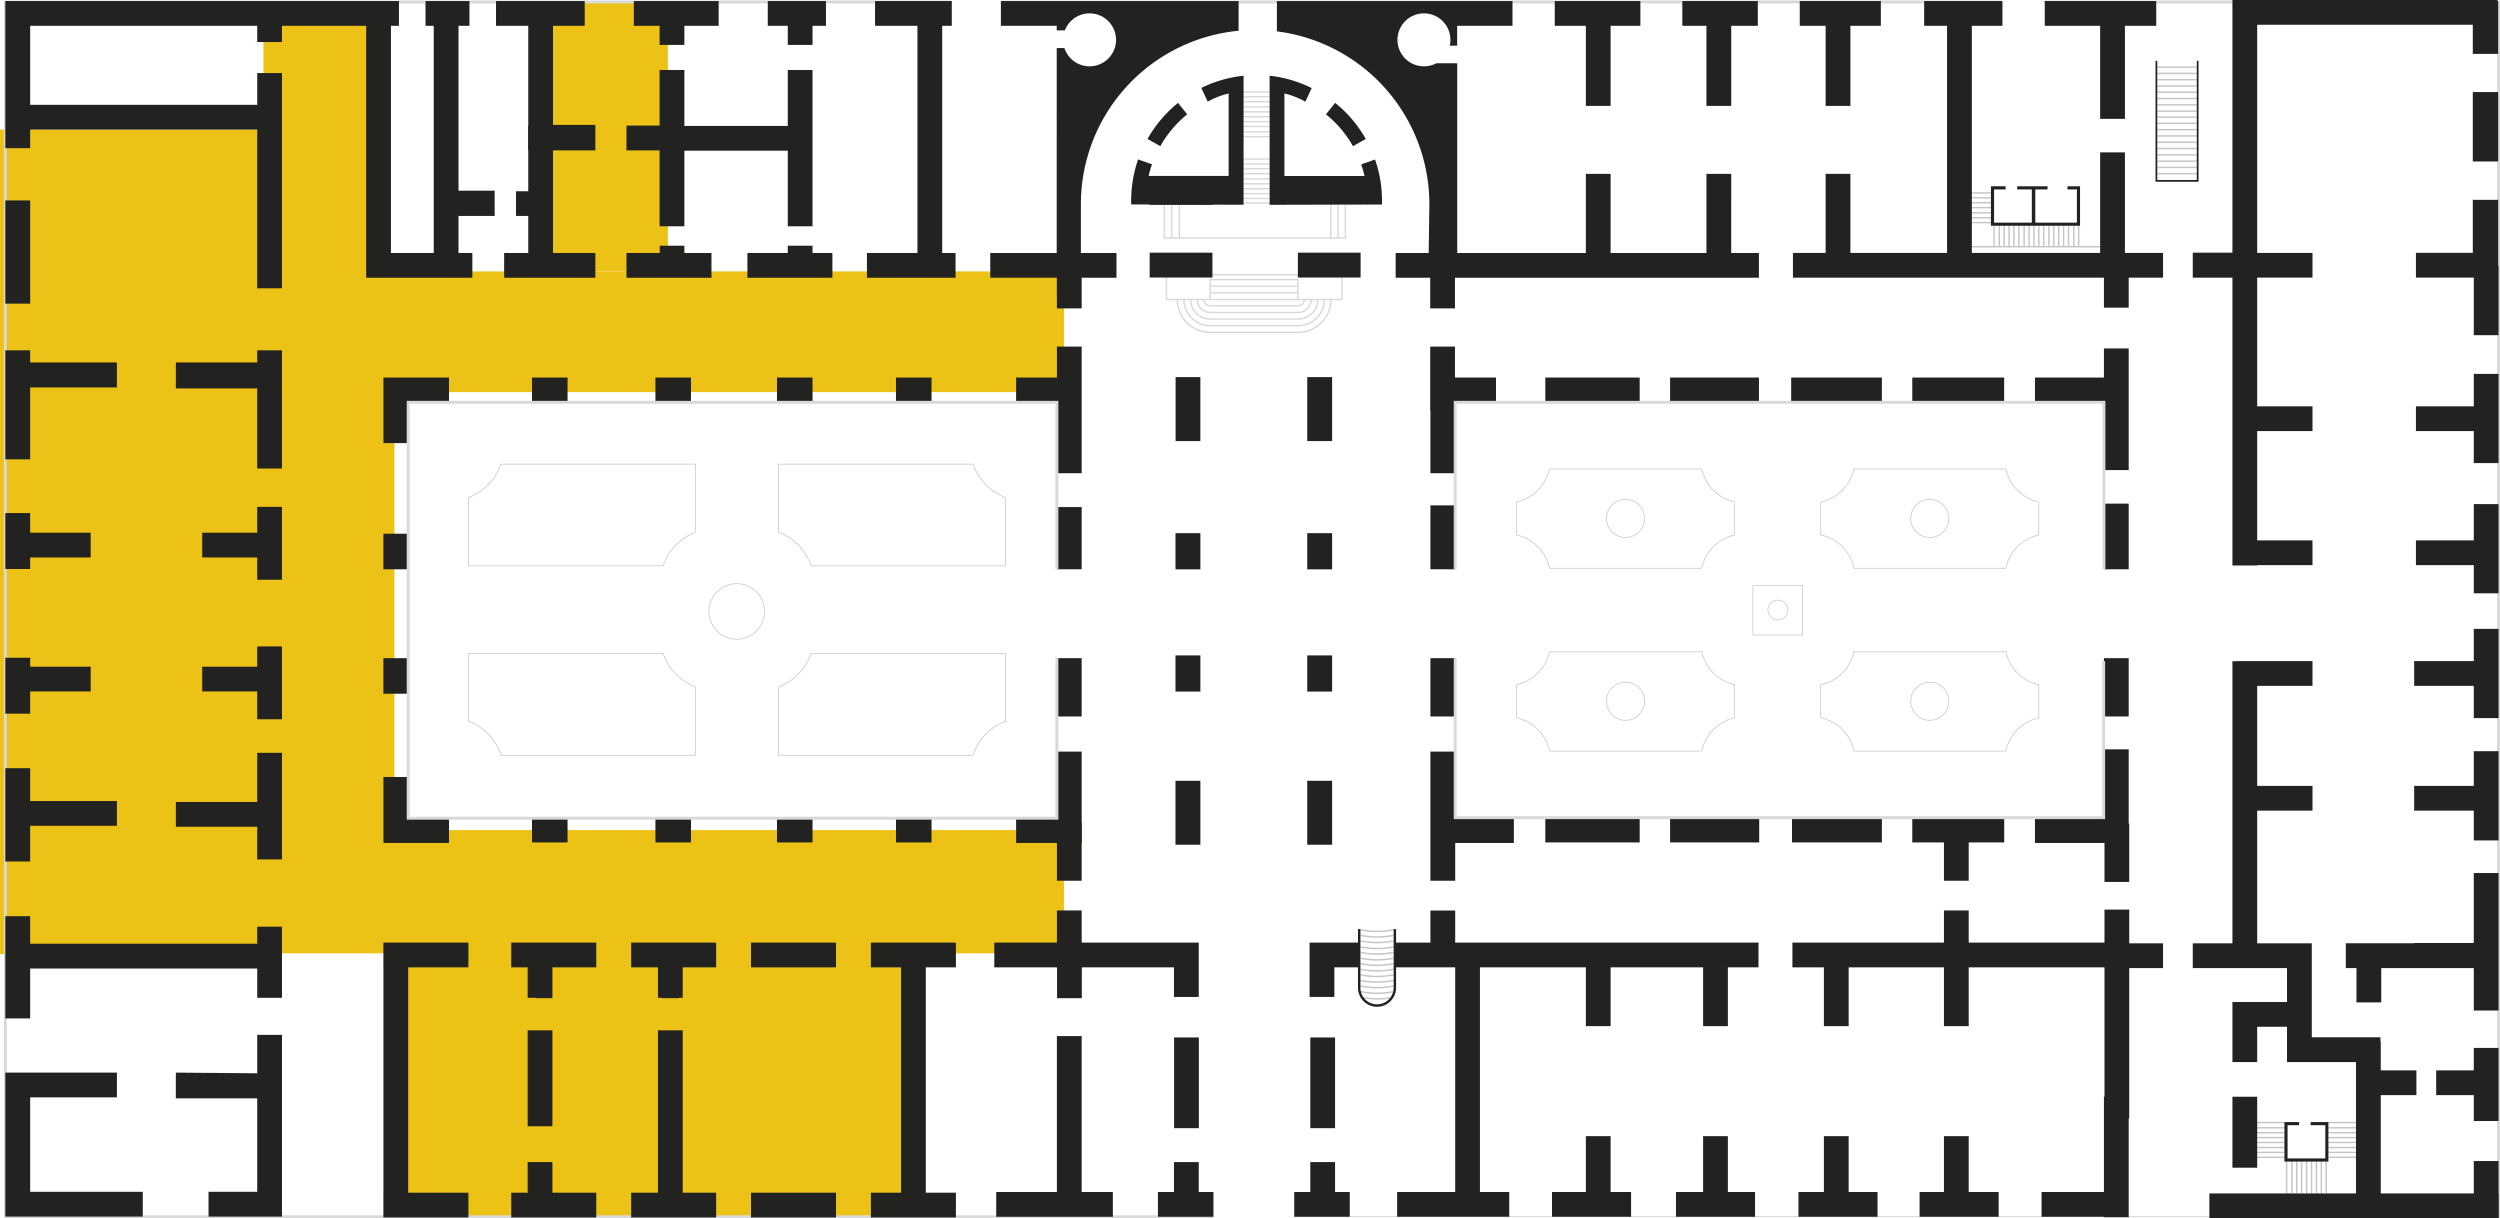 <svg xmlns="http://www.w3.org/2000/svg" viewBox="0 0 858.37 418.27"><defs><style>.cls-1{fill:#edc217;}.cls-2,.cls-3,.cls-4,.cls-5,.cls-6,.cls-7{fill:none;stroke-miterlimit:10;}.cls-2,.cls-5{stroke:#d9d9d9;}.cls-2,.cls-3{stroke-width:0.5px;}.cls-3,.cls-4,.cls-6,.cls-7{stroke:#c5c5c5;}.cls-4{stroke-width:0.25px;}.cls-6{stroke-width:0.25px;}.cls-7{stroke-width:0.51px;}.cls-8{fill:#222221;}</style></defs><g id="Livello_2" data-name="Livello 2"><g id="sculture_dalla_campania" data-name="sculture dalla campania"><rect class="cls-1" y="44.49" width="90.28" height="283.11"/><rect class="cls-1" x="90.28" y="94.68" width="45.14" height="232.64"/><rect class="cls-1" x="132.75" y="285" width="232.56" height="42.32"/><rect class="cls-1" x="128.93" y="93.19" width="236.38" height="41.45"/><rect class="cls-1" x="185.54" y="0.36" width="43.78" height="92.83"/><rect class="cls-1" x="90.46" y="0.36" width="35.73" height="98.63"/><rect class="cls-1" x="132.75" y="318.81" width="177.24" height="99.21"/><path class="cls-2" d="M413.34,102.78a2.21,2.21,0,0,0,2.22,2.22h30.12a2.22,2.22,0,0,0,2.22-2.22"/><path class="cls-2" d="M411.06,102.78a4.49,4.49,0,0,0,4.5,4.5h30.12a4.5,4.5,0,0,0,4.5-4.5"/><path class="cls-2" d="M408.78,102.78a6.78,6.78,0,0,0,6.78,6.78h30.12a6.79,6.79,0,0,0,6.78-6.78"/><path class="cls-2" d="M406.5,102.78a9.06,9.06,0,0,0,9.06,9.06h30.12a9.06,9.06,0,0,0,9.06-9.06"/><path class="cls-2" d="M404.22,102.78a11.34,11.34,0,0,0,11.34,11.34h30.12A11.34,11.34,0,0,0,457,102.78"/><polyline class="cls-2" points="415.5 102.84 415.5 96 445.62 96 445.62 102.84"/><line class="cls-2" x1="415.5" y1="100.56" x2="445.62" y2="100.56"/><line class="cls-2" x1="415.5" y1="98.28" x2="445.62" y2="98.28"/><polyline class="cls-2" points="460.74 102.84 460.74 94.32 400.5 94.32 400.5 102.84 460.74 102.84"/><line class="cls-2" x1="426.9" y1="69.72" x2="436.02" y2="69.72"/><line class="cls-2" x1="426.9" y1="68.16" x2="436.02" y2="68.16"/><line class="cls-2" x1="426.9" y1="66.48" x2="436.02" y2="66.48"/><line class="cls-2" x1="426.9" y1="64.8" x2="436.02" y2="64.8"/><line class="cls-2" x1="426.9" y1="63.12" x2="436.02" y2="63.12"/><line class="cls-2" x1="426.9" y1="61.44" x2="436.02" y2="61.44"/><line class="cls-2" x1="426.9" y1="59.64" x2="436.02" y2="59.64"/><line class="cls-2" x1="426.9" y1="57.96" x2="436.02" y2="57.96"/><line class="cls-2" x1="426.9" y1="56.28" x2="436.02" y2="56.28"/><line class="cls-2" x1="426.9" y1="54.6" x2="436.02" y2="54.6"/><line class="cls-2" x1="426.9" y1="46.92" x2="436.02" y2="46.92"/><line class="cls-2" x1="426.9" y1="45.24" x2="436.02" y2="45.24"/><line class="cls-2" x1="426.9" y1="43.44" x2="436.02" y2="43.44"/><line class="cls-2" x1="426.9" y1="40.08" x2="436.02" y2="40.08"/><line class="cls-2" x1="426.9" y1="38.4" x2="436.02" y2="38.4"/><line class="cls-2" x1="426.9" y1="36.72" x2="436.02" y2="36.72"/><line class="cls-2" x1="426.9" y1="34.92" x2="436.02" y2="34.92"/><line class="cls-2" x1="426.9" y1="33.24" x2="436.02" y2="33.24"/><line class="cls-2" x1="426.9" y1="31.56" x2="436.02" y2="31.56"/><line class="cls-2" x1="426.9" y1="41.76" x2="436.02" y2="41.76"/><line class="cls-2" x1="404.94" y1="81.72" x2="404.94" y2="70.32"/><line class="cls-2" x1="402.3" y1="81.72" x2="402.3" y2="70.32"/><line class="cls-2" x1="456.9" y1="70.32" x2="456.9" y2="81.72"/><line class="cls-2" x1="459.42" y1="70.32" x2="459.42" y2="81.72"/><polyline class="cls-2" points="461.94 70.32 461.94 81.72 399.78 81.72 399.78 70.32"/><line class="cls-3" x1="676.74" y1="84.72" x2="721.86" y2="84.72"/><line class="cls-3" x1="689.82" y1="77.52" x2="689.82" y2="84.72"/><line class="cls-3" x1="696.66" y1="77.52" x2="696.66" y2="84.72"/><line class="cls-3" x1="694.98" y1="77.52" x2="694.98" y2="84.72"/><line class="cls-3" x1="693.18" y1="77.52" x2="693.18" y2="84.72"/><line class="cls-3" x1="691.5" y1="77.52" x2="691.5" y2="84.66"/><line class="cls-3" x1="688.14" y1="77.44" x2="688.14" y2="84.72"/><line class="cls-3" x1="684.66" y1="77.52" x2="684.66" y2="84.72"/><line class="cls-3" x1="686.46" y1="77.52" x2="686.46" y2="84.72"/><line class="cls-3" x1="683.58" y1="74.76" x2="676.74" y2="74.76"/><line class="cls-3" x1="683.58" y1="76.44" x2="676.74" y2="76.44"/><line class="cls-3" x1="683.58" y1="71.28" x2="675.66" y2="71.28"/><line class="cls-3" x1="683.58" y1="73.08" x2="675.66" y2="73.08"/><line class="cls-3" x1="713.7" y1="77.52" x2="713.7" y2="84.72"/><line class="cls-3" x1="712.02" y1="77.52" x2="712.02" y2="84.72"/><line class="cls-3" x1="710.22" y1="77.52" x2="710.22" y2="84.72"/><line class="cls-3" x1="708.54" y1="77.52" x2="708.54" y2="84.72"/><line class="cls-3" x1="706.86" y1="77.52" x2="706.86" y2="84.72"/><line class="cls-3" x1="705.18" y1="77.52" x2="705.18" y2="84.72"/><line class="cls-3" x1="703.5" y1="77.52" x2="703.5" y2="84.72"/><line class="cls-3" x1="701.7" y1="77.52" x2="701.7" y2="84.72"/><line class="cls-3" x1="700.02" y1="77.52" x2="700.02" y2="84.72"/><line class="cls-3" x1="698.34" y1="77.52" x2="698.34" y2="84.72"/><line class="cls-3" x1="683.58" y1="66.24" x2="675.66" y2="66.24"/><line class="cls-3" x1="683.58" y1="67.92" x2="675.66" y2="67.92"/><line class="cls-3" x1="683.58" y1="69.6" x2="675.66" y2="69.6"/><line class="cls-3" x1="740.7" y1="27.36" x2="754.26" y2="27.36"/><line class="cls-3" x1="740.7" y1="25.2" x2="754.26" y2="25.2"/><line class="cls-3" x1="740.7" y1="57.48" x2="754.26" y2="57.48"/><line class="cls-3" x1="740.7" y1="42.36" x2="754.26" y2="42.36"/><line class="cls-3" x1="740.7" y1="31.68" x2="754.26" y2="31.68"/><line class="cls-3" x1="740.7" y1="23.04" x2="754.26" y2="23.04"/><line class="cls-3" x1="740.7" y1="29.52" x2="754.26" y2="29.52"/><line class="cls-3" x1="740.7" y1="48.84" x2="754.26" y2="48.84"/><line class="cls-3" x1="740.7" y1="38.16" x2="754.26" y2="38.16"/><line class="cls-3" x1="740.7" y1="36" x2="754.26" y2="36"/><line class="cls-3" x1="740.7" y1="44.52" x2="754.26" y2="44.52"/><line class="cls-3" x1="740.7" y1="33.84" x2="754.26" y2="33.84"/><line class="cls-3" x1="740.7" y1="51" x2="754.26" y2="51"/><line class="cls-3" x1="740.7" y1="40.2" x2="754.26" y2="40.2"/><line class="cls-3" x1="740.7" y1="55.32" x2="754.26" y2="55.32"/><line class="cls-3" x1="740.7" y1="53.16" x2="754.26" y2="53.16"/><line class="cls-3" x1="740.7" y1="46.68" x2="754.26" y2="46.68"/><line class="cls-3" x1="740.7" y1="59.64" x2="754.26" y2="59.64"/><path class="cls-3" d="M467.13,321.15a28.44,28.44,0,0,0,11.33,0"/><path class="cls-3" d="M467.13,319.23a28.44,28.44,0,0,0,11.33,0"/><path class="cls-3" d="M467.13,334.71a28.44,28.44,0,0,0,11.33,0"/><path class="cls-3" d="M467.13,338.55a28.44,28.44,0,0,0,11.33,0"/><path class="cls-3" d="M467.29,340.51a28.72,28.72,0,0,0,11,0"/><path class="cls-3" d="M468.31,342.61a28.71,28.71,0,0,0,9,0"/><path class="cls-3" d="M467.13,325.11a28.44,28.44,0,0,0,11.33,0"/><path class="cls-3" d="M467.13,327a28.44,28.44,0,0,0,11.33,0"/><path class="cls-3" d="M467.13,323.07a28.44,28.44,0,0,0,11.33,0"/><path class="cls-3" d="M467.13,329a28.44,28.44,0,0,0,11.33,0"/><path class="cls-3" d="M467.13,330.87a28.44,28.44,0,0,0,11.33,0"/><path class="cls-3" d="M467.13,332.79a28.44,28.44,0,0,0,11.33,0"/><path class="cls-3" d="M467.13,336.63a28.44,28.44,0,0,0,11.33,0"/><path class="cls-4" d="M625.2,172.35A14.82,14.82,0,0,0,636.56,161"/><path class="cls-4" d="M688.71,161a14.83,14.83,0,0,0,11.36,11.37"/><line class="cls-4" x1="688.74" y1="161.04" x2="636.42" y2="161.04"/><path class="cls-4" d="M584.31,161a14.83,14.83,0,0,0,11.36,11.37"/><path class="cls-4" d="M700.07,183.69a14.84,14.84,0,0,0-11.36,11.36"/><line class="cls-4" x1="636.42" y1="223.8" x2="688.74" y2="223.8"/><line class="cls-4" x1="636.42" y1="195.12" x2="688.74" y2="195.12"/><line class="cls-4" x1="700.02" y1="235.2" x2="700.02" y2="246.48"/><path class="cls-4" d="M700.07,246.45a14.82,14.82,0,0,0-11.36,11.37"/><line class="cls-4" x1="688.74" y1="257.88" x2="636.42" y2="257.88"/><path class="cls-4" d="M688.71,223.75a14.84,14.84,0,0,0,11.36,11.36"/><polyline class="cls-4" points="601.86 201 618.9 201 618.9 218.04 601.86 218.04 601.86 201"/><path class="cls-4" d="M595.67,183.69a14.84,14.84,0,0,0-11.36,11.36"/><line class="cls-4" x1="625.14" y1="246.48" x2="625.14" y2="235.2"/><line class="cls-4" x1="595.5" y1="246.48" x2="595.5" y2="235.2"/><path class="cls-4" d="M595.67,246.45a14.82,14.82,0,0,0-11.36,11.37"/><path class="cls-4" d="M584.31,223.75a14.84,14.84,0,0,0,11.36,11.36"/><path class="cls-4" d="M636.56,257.82a14.81,14.81,0,0,0-11.36-11.37"/><path class="cls-4" d="M625.2,235.11a14.82,14.82,0,0,0,11.36-11.36"/><path class="cls-4" d="M636.56,195.05a14.82,14.82,0,0,0-11.36-11.36"/><line class="cls-4" x1="595.5" y1="172.44" x2="595.5" y2="183.72"/><line class="cls-4" x1="625.14" y1="172.44" x2="625.14" y2="183.72"/><line class="cls-4" x1="700.02" y1="183.72" x2="700.02" y2="172.44"/><path class="cls-4" d="M520.68,172.35A14.82,14.82,0,0,0,532,161"/><path class="cls-4" d="M532,195.05a14.82,14.82,0,0,0-11.36-11.36"/><line class="cls-4" x1="520.62" y1="235.2" x2="520.62" y2="246.48"/><path class="cls-4" d="M532,257.82a14.81,14.81,0,0,0-11.36-11.37"/><path class="cls-4" d="M520.68,235.11A14.82,14.82,0,0,0,532,223.75"/><line class="cls-4" x1="520.62" y1="183.72" x2="520.62" y2="172.44"/><line class="cls-4" x1="584.22" y1="195.12" x2="532.02" y2="195.12"/><line class="cls-4" x1="532.02" y1="161.04" x2="584.22" y2="161.04"/><line class="cls-4" x1="532.02" y1="257.88" x2="584.22" y2="257.88"/><line class="cls-4" x1="584.22" y1="223.8" x2="532.02" y2="223.8"/><path class="cls-4" d="M564.66,178a6.54,6.54,0,1,0-6.54,6.54,6.54,6.54,0,0,0,6.54-6.54"/><path class="cls-4" d="M564.66,240.78a6.54,6.54,0,1,0-6.54,6.54,6.54,6.54,0,0,0,6.54-6.54"/><path class="cls-4" d="M669.12,178a6.54,6.54,0,1,0-6.54,6.54,6.54,6.54,0,0,0,6.54-6.54"/><path class="cls-4" d="M669.12,240.78a6.54,6.54,0,1,0-6.54,6.54,6.54,6.54,0,0,0,6.54-6.54"/><path class="cls-4" d="M613.86,209.46a3.42,3.42,0,1,0-3.42,3.42,3.42,3.42,0,0,0,3.42-3.42"/><path class="cls-4" d="M262.5,209.94a9.54,9.54,0,1,0-9.54,9.54,9.54,9.54,0,0,0,9.54-9.54"/><path class="cls-4" d="M267.33,235.86a19,19,0,0,0,11.16-11.55"/><polyline class="cls-4" points="278.46 224.4 345.18 224.4 345.18 247.8"/><line class="cls-4" x1="238.74" y1="259.32" x2="171.9" y2="259.32"/><path class="cls-4" d="M172.05,259.17a19,19,0,0,0-11.16-11.55"/><polyline class="cls-4" points="160.86 247.8 160.86 224.4 227.58 224.4"/><path class="cls-4" d="M227.66,224.31a19,19,0,0,0,11.16,11.55"/><line class="cls-4" x1="238.74" y1="235.92" x2="238.74" y2="259.32"/><path class="cls-4" d="M238.82,182.7a19,19,0,0,0-11.16,11.55"/><polyline class="cls-4" points="227.58 194.28 160.86 194.28 160.86 170.88"/><path class="cls-4" d="M160.89,170.82a19,19,0,0,0,11.16-11.55"/><polyline class="cls-4" points="171.9 159.36 238.74 159.36 238.74 182.76"/><line class="cls-4" x1="345.18" y1="194.28" x2="278.46" y2="194.28"/><path class="cls-4" d="M278.49,194.25a19,19,0,0,0-11.16-11.55"/><polyline class="cls-4" points="267.3 182.76 267.3 159.36 334.02 159.36"/><path class="cls-4" d="M334.1,159.27a19,19,0,0,0,11.16,11.55"/><line class="cls-4" x1="345.18" y1="170.88" x2="345.18" y2="194.28"/><path class="cls-4" d="M345.26,247.62a19,19,0,0,0-11.16,11.55"/><polyline class="cls-4" points="334.02 259.32 267.3 259.32 267.3 235.92"/><polyline class="cls-5" points="702.06 0.67 857.87 0.67 857.87 417.77 758.78 417.77"/><line class="cls-5" x1="343.81" y1="0.67" x2="687.28" y2="0.67"/><polyline class="cls-5" points="416.63 417.77 1.83 417.77 1.83 0.67 326.66 0.67"/><line class="cls-6" x1="766.6" y1="417.77" x2="444.37" y2="417.77"/><line class="cls-7" x1="786.9" y1="409.79" x2="786.9" y2="398.69"/><line class="cls-7" x1="785.1" y1="409.79" x2="785.1" y2="398.69"/><line class="cls-7" x1="791.94" y1="409.79" x2="791.94" y2="398.69"/><line class="cls-7" x1="790.26" y1="409.79" x2="790.26" y2="398.69"/><line class="cls-7" x1="788.58" y1="409.79" x2="788.58" y2="398.69"/><line class="cls-7" x1="793.67" y1="409.79" x2="793.67" y2="398.69"/><line class="cls-7" x1="798.71" y1="409.79" x2="798.71" y2="398.69"/><line class="cls-7" x1="797.03" y1="409.79" x2="797.03" y2="398.69"/><line class="cls-7" x1="795.35" y1="409.79" x2="795.35" y2="398.69"/><line class="cls-3" x1="799.46" y1="387.23" x2="810.22" y2="387.23"/><line class="cls-3" x1="799.46" y1="385.43" x2="810.22" y2="385.43"/><line class="cls-3" x1="799.46" y1="392.27" x2="810.22" y2="392.27"/><line class="cls-3" x1="799.46" y1="390.59" x2="810.22" y2="390.59"/><line class="cls-3" x1="799.46" y1="388.91" x2="810.22" y2="388.91"/><line class="cls-3" x1="799.46" y1="394" x2="810.22" y2="394"/><line class="cls-3" x1="799.46" y1="397.36" x2="810.22" y2="397.36"/><line class="cls-3" x1="799.46" y1="395.68" x2="810.22" y2="395.68"/><line class="cls-3" x1="773.59" y1="387.23" x2="784.35" y2="387.23"/><line class="cls-3" x1="773.59" y1="385.43" x2="784.35" y2="385.43"/><line class="cls-3" x1="773.59" y1="392.27" x2="784.35" y2="392.27"/><line class="cls-3" x1="773.59" y1="390.59" x2="784.35" y2="390.59"/><line class="cls-3" x1="773.59" y1="388.91" x2="784.35" y2="388.91"/><line class="cls-3" x1="773.59" y1="394" x2="784.35" y2="394"/><line class="cls-3" x1="773.59" y1="397.36" x2="784.35" y2="397.36"/><line class="cls-3" x1="773.59" y1="395.68" x2="784.35" y2="395.68"/><polygon class="cls-8" points="217.62 8.86 226.47 8.86 226.47 15.42 234.98 15.42 234.98 8.86 246.75 8.86 246.75 0.36 217.62 0.36 217.62 8.86"/><polygon class="cls-8" points="270.48 15.42 278.98 15.42 278.98 8.86 283.59 8.86 283.59 0.36 263.61 0.36 263.61 8.86 270.48 8.86 270.48 15.42"/><polygon class="cls-8" points="730.88 138.13 730.88 135.6 730.88 129.63 730.88 119.64 722.38 119.64 722.38 129.63 698.7 129.63 698.7 138.13 722.38 138.13 722.38 161.4 730.88 161.4 730.88 138.13"/><polygon class="cls-8" points="698.7 289.43 722.57 289.43 722.57 302.81 731.07 302.81 731.07 282.79 730.88 282.79 730.88 280.93 730.88 257.28 722.38 257.28 722.38 280.93 698.7 280.93 698.7 289.43"/><rect class="cls-8" x="722.38" y="172.92" width="8.5" height="22.54"/><rect class="cls-8" x="656.58" y="129.63" width="31.54" height="8.5"/><rect class="cls-8" x="615" y="129.63" width="31.14" height="8.5"/><rect class="cls-8" x="573.42" y="129.63" width="30.51" height="8.5"/><rect class="cls-8" x="530.58" y="129.63" width="32.4" height="8.5"/><polygon class="cls-8" points="656.58 289.25 667.45 289.25 667.45 302.4 675.95 302.4 675.95 289.25 688.14 289.25 688.14 280.75 656.58 280.75 656.58 289.25"/><rect class="cls-8" x="615.28" y="280.75" width="30.86" height="8.5"/><rect class="cls-8" x="573.42" y="280.75" width="30.6" height="8.5"/><rect class="cls-8" x="530.58" y="280.75" width="32.4" height="8.5"/><rect class="cls-8" x="491.13" y="173.52" width="8.5" height="21.94"/><rect class="cls-8" x="722.38" y="225.98" width="8.5" height="20.02"/><polygon class="cls-8" points="731.07 312.31 722.57 312.31 722.57 323.64 675.95 323.64 675.95 312.6 667.45 312.6 667.45 323.64 615.42 323.64 615.42 332.14 626.23 332.14 626.23 352.32 634.73 352.32 634.73 332.14 667.45 332.14 667.45 352.32 675.95 352.32 675.95 332.14 722.57 332.14 722.57 384 731.07 384 731.07 332.39 742.68 332.39 742.68 323.89 731.07 323.89 731.07 312.31"/><rect class="cls-8" x="491.13" y="225.98" width="8.5" height="20.02"/><rect class="cls-8" x="403.12" y="356.21" width="8.5" height="31.15"/><rect class="cls-8" x="449.89" y="356.21" width="8.5" height="31.15"/><polygon class="cls-8" points="131.65 323.64 131.64 323.64 131.64 332.14 131.65 332.14 131.65 409.51 131.64 409.51 131.64 418.01 160.83 418.01 160.83 409.51 140.15 409.51 140.15 332.14 160.83 332.14 160.83 323.64 140.15 323.64 131.65 323.64"/><polygon class="cls-8" points="175.54 332.14 181.17 332.14 181.17 342.59 184 342.59 184 342.72 189.67 342.72 189.67 342.59 189.67 332.14 204.73 332.14 204.73 323.64 175.54 323.64 175.54 332.14"/><polygon class="cls-8" points="216.71 332.14 225.91 332.14 225.91 342.59 227.32 342.59 227.32 342.72 232.99 342.72 232.99 342.59 234.41 342.59 234.41 332.14 245.89 332.14 245.89 323.64 216.71 323.64 216.71 332.14"/><rect class="cls-8" x="257.86" y="323.64" width="29.18" height="8.5"/><polygon class="cls-8" points="310.54 323.64 299.02 323.64 299.02 332.14 309.37 332.14 309.37 409.51 299.02 409.51 299.02 418.01 328.21 418.01 328.21 409.51 317.87 409.51 317.87 332.14 328.21 332.14 328.21 323.64 316.21 323.64 310.54 323.64"/><rect class="cls-8" x="257.86" y="409.51" width="29.18" height="8.5"/><rect class="cls-8" x="181.17" y="353.76" width="8.5" height="32.94"/><polygon class="cls-8" points="234.41 353.76 232.99 353.76 227.32 353.76 225.91 353.76 225.91 409.51 216.71 409.51 216.71 418.01 245.89 418.01 245.89 409.51 234.41 409.51 234.41 353.76"/><polygon class="cls-8" points="189.67 399.11 189.67 399 181.17 399 181.17 409.51 175.54 409.51 175.54 418.01 204.73 418.01 204.73 409.51 189.67 409.51 189.67 399.11"/><polygon class="cls-8" points="362.94 342.72 371.44 342.72 371.44 332.14 403.08 332.14 403.08 342.3 411.59 342.3 411.59 332.14 411.59 329.7 411.59 323.64 341.39 323.64 341.39 332.14 362.94 332.14 362.94 342.72"/><polygon class="cls-8" points="371.39 355.74 362.88 355.74 362.88 409.27 342.05 409.27 342.05 417.77 382.09 417.77 382.09 409.27 371.39 409.27 371.39 355.74"/><polygon class="cls-8" points="411.59 399 403.08 399 403.08 409.27 397.57 409.27 397.57 417.77 416.63 417.77 416.63 409.27 411.59 409.27 411.59 399"/><polygon class="cls-8" points="458.39 399 449.89 399 449.89 409.27 444.37 409.27 444.37 417.77 463.43 417.77 463.43 409.27 458.39 409.27 458.39 399"/><rect class="cls-8" x="394.74" y="86.75" width="21.54" height="8.54"/><rect class="cls-8" x="394.74" y="61.77" width="21.54" height="8.54"/><rect class="cls-8" x="445.62" y="86.75" width="21.54" height="8.54"/><rect class="cls-8" x="403.64" y="129.48" width="8.5" height="21.96"/><rect class="cls-8" x="448.84" y="129.48" width="8.54" height="21.96"/><rect class="cls-8" x="403.6" y="268.08" width="8.55" height="21.96"/><rect class="cls-8" x="448.84" y="268.08" width="8.54" height="21.96"/><rect class="cls-8" x="403.6" y="183.06" width="8.55" height="12.42"/><rect class="cls-8" x="448.84" y="183.06" width="8.54" height="12.42"/><rect class="cls-8" x="403.6" y="225.03" width="8.55" height="12.42"/><rect class="cls-8" x="448.84" y="225.03" width="8.54" height="12.42"/><path class="cls-8" d="M407.63,39.26l-3.16-3.93A43.13,43.13,0,0,0,394,47.71l4.39,2.48A37.93,37.93,0,0,1,407.63,39.26Z"/><path class="cls-8" d="M412.5,30.24l2.16,4.68a27.29,27.29,0,0,1,7.19-2.83V60.41H394.38a38.58,38.58,0,0,1,1.15-4l-4.76-1.66a43,43,0,0,0-2.37,15.45l38.58.1V26a43,43,0,0,0-14.46,4.17Z"/><path class="cls-8" d="M455.26,39.26a37.93,37.93,0,0,1,9.28,10.93l4.39-2.48a43,43,0,0,0-10.51-12.38Z"/><path class="cls-8" d="M472.12,54.77l-4.76,1.66a36.24,36.24,0,0,1,1.15,4H441V32.09a27.41,27.41,0,0,1,7.2,2.83l2.16-4.68,0,0A43,43,0,0,0,435.92,26V70.32l38.58-.1A43.18,43.18,0,0,0,472.12,54.77Z"/><polygon class="cls-8" points="544.5 36.36 553 36.36 553 8.86 563.22 8.86 563.22 0.36 533.82 0.36 533.82 8.86 544.5 8.86 544.5 36.36"/><polygon class="cls-8" points="553 390.09 544.5 390.09 544.5 409.27 532.88 409.27 532.88 417.77 560.03 417.77 560.03 409.27 553 409.27 553 390.09"/><polygon class="cls-8" points="593.26 390.09 584.76 390.09 584.76 409.27 575.44 409.27 575.44 417.77 602.59 417.77 602.59 409.27 593.26 409.27 593.26 390.09"/><polygon class="cls-8" points="634.73 390.09 626.23 390.09 626.23 409.27 617.5 409.27 617.5 417.77 644.65 417.77 644.65 409.27 634.73 409.27 634.73 390.09"/><polygon class="cls-8" points="752.88 95.34 766.5 95.34 766.5 194.16 775 194.16 775 194.04 793.99 194.04 793.99 185.54 775 185.54 775 148.01 793.99 148.01 793.99 139.51 775 139.51 775 95.31 793.99 95.31 793.99 86.84 775 86.84 775 8.5 849.03 8.5 849.03 18.5 857.74 18.5 857.74 0.36 857.48 0.36 857.48 0 766.5 0 766.5 0.36 766.5 8.5 766.5 86.75 752.88 86.75 752.88 95.34"/><polygon class="cls-8" points="729.59 52.32 721.08 52.32 721.08 86.84 677.03 86.84 677.03 8.86 687.54 8.86 687.54 0.36 660.66 0.36 660.66 8.86 668.52 8.86 668.52 86.84 635.33 86.84 635.33 59.69 626.83 59.69 626.83 86.84 615.6 86.84 615.6 95.34 722.38 95.34 722.38 105.63 730.88 105.63 730.88 95.34 742.68 95.34 742.68 89.67 742.68 86.84 729.59 86.84 729.59 52.32"/><polygon class="cls-8" points="675.95 390.09 667.45 390.09 667.45 409.27 659.08 409.27 659.08 417.77 686.23 417.77 686.23 409.27 675.95 409.27 675.95 390.09"/><polygon class="cls-8" points="585.9 36.36 594.41 36.36 594.41 8.86 603.54 8.86 603.54 0.36 577.62 0.36 577.62 8.86 585.9 8.86 585.9 36.36"/><polygon class="cls-8" points="626.83 36.36 635.33 36.36 635.33 8.86 645.78 8.86 645.78 0.36 617.94 0.36 617.94 8.86 626.83 8.86 626.83 36.36"/><polygon class="cls-8" points="721.08 40.81 729.59 40.81 729.59 8.86 740.34 8.86 740.34 0.36 702.06 0.36 702.06 8.86 721.08 8.86 721.08 40.81"/><rect class="cls-8" x="766.5" y="376.56" width="8.5" height="24.37"/><polygon class="cls-8" points="722.38 376.56 722.38 409.27 700.96 409.27 700.96 417.77 722.38 417.77 722.38 417.94 730.88 417.94 730.88 376.56 728.13 376.56 722.38 376.56"/><polygon class="cls-8" points="857.87 384.89 857.87 359.8 849.37 359.8 849.37 367.51 836.46 367.51 836.46 376.01 849.37 376.01 849.37 384.89 857.87 384.89"/><polygon class="cls-8" points="857.87 299.75 849.37 299.75 849.37 323.78 828.9 323.78 828.9 323.87 805.43 323.87 805.43 323.89 805.43 332.33 805.43 332.39 809.09 332.39 809.09 344.17 817.6 344.17 817.6 332.39 849.37 332.39 849.37 346.96 857.87 346.96 857.87 299.75"/><polygon class="cls-8" points="857.87 409.76 857.87 398.64 849.37 398.64 849.37 409.76 817.43 409.76 817.43 376.01 829.67 376.01 829.67 367.51 817.43 367.51 817.43 357.57 817.32 357.57 817.32 356.15 793.75 356.15 793.75 352.54 793.75 344.04 793.75 333.66 793.75 332.39 793.75 332.14 793.75 324.69 793.75 323.89 775 323.89 775 278.33 793.99 278.33 793.99 269.83 775 269.83 775 235.49 793.99 235.49 793.99 226.99 767.78 226.99 767.78 227.04 766.5 227.04 766.5 323.89 752.88 323.89 752.88 332.39 785.24 332.39 785.24 344.04 775 344.04 766.5 344.04 766.5 352.54 766.5 364.66 775 364.66 775 352.54 785.24 352.54 785.24 356.15 785.24 364.66 793.75 364.66 808.92 364.66 808.92 409.76 758.58 409.76 758.58 418.27 808.92 418.27 808.92 418.27 817.43 418.27 817.43 418.27 849.37 418.27 849.37 418.27 857.87 418.27 857.87 418.27 857.94 418.27 857.94 409.76 857.87 409.76"/><rect class="cls-8" x="849.03" y="31.61" width="8.71" height="23.83"/><polygon class="cls-8" points="857.87 91.26 857.74 91.26 857.74 68.61 849.03 68.61 849.03 86.81 829.5 86.81 829.5 95.31 849.37 95.31 849.37 115.09 857.87 115.09 857.87 91.26"/><polygon class="cls-8" points="857.87 128.37 849.37 128.37 849.37 139.51 829.5 139.51 829.5 148.01 849.37 148.01 849.37 159 857.87 159 857.87 128.37"/><polygon class="cls-8" points="857.87 173.08 849.37 173.08 849.37 185.54 829.5 185.54 829.5 194.04 849.37 194.04 849.37 203.71 857.87 203.71 857.87 173.08"/><polygon class="cls-8" points="857.87 215.92 849.37 215.92 849.37 226.99 828.9 226.99 828.9 235.49 849.37 235.49 849.37 246.56 857.87 246.56 857.87 215.92"/><polygon class="cls-8" points="857.87 257.92 849.37 257.92 849.37 269.83 828.9 269.83 828.9 278.33 849.37 278.33 849.37 288.56 857.87 288.56 857.87 257.92"/><polygon class="cls-8" points="688.62 65.04 688.62 63.96 683.58 63.96 683.58 67.4 683.58 77.52 714.18 77.52 714.18 63.96 709.86 63.96 709.86 65.04 713.1 65.04 713.1 76.44 698.82 76.44 698.82 65.04 703.02 65.04 703.02 63.96 692.58 63.96 692.58 65.04 697.62 65.04 697.62 76.44 684.66 76.44 684.66 65.04 688.62 65.04"/><polygon class="cls-8" points="740.1 20.88 740.1 62.4 754.86 62.4 754.86 20.88 754.26 20.88 754.26 61.8 740.7 61.8 740.7 20.88 740.1 20.88"/><polygon class="cls-8" points="789.39 386.34 789.39 385.26 784.35 385.26 784.35 388.7 784.35 398.82 799.46 398.82 799.46 385.26 793.35 385.26 793.35 386.34 798.39 386.34 798.39 397.74 785.43 397.74 785.43 386.34 789.39 386.34"/><polygon class="cls-8" points="498.11 119 492.44 119 491.06 119 491.06 140.96 491.13 140.96 491.13 162.48 499.64 162.48 499.64 138.13 513.65 138.13 513.65 129.63 499.64 129.63 499.56 129.63 499.56 119 498.11 119"/><polygon class="cls-8" points="10.36 191.4 31.14 191.4 31.14 182.9 10.36 182.9 10.36 176.16 1.83 176.16 1.83 195.36 10.36 195.36 10.36 191.4"/><rect class="cls-8" x="1.83" y="68.82" width="8.53" height="35.43"/><polygon class="cls-8" points="10.36 133.03 40.14 133.03 40.14 124.53 39.96 124.53 39.96 124.45 10.36 124.45 10.36 120.28 1.83 120.28 1.83 124.45 1.83 130.12 1.83 157.71 10.36 157.71 10.36 133.03"/><polygon class="cls-8" points="88.32 124.45 60.42 124.45 60.42 124.86 60.37 124.86 60.37 133.36 88.32 133.36 88.32 160.86 96.82 160.86 96.82 120.28 88.32 120.28 88.32 124.45"/><polygon class="cls-8" points="10.36 237.41 31.14 237.41 31.14 228.91 10.36 228.91 10.36 225.84 1.83 225.84 1.83 245.04 10.36 245.04 10.36 237.41"/><polygon class="cls-8" points="10.36 283.53 40.14 283.53 40.14 275.03 10.36 275.03 10.36 263.76 1.83 263.76 1.83 276.95 1.83 282.62 1.83 295.8 10.36 295.8 10.36 283.53"/><polygon class="cls-8" points="10.36 376.78 40.14 376.78 40.14 368.28 39.96 368.28 10.36 368.28 7.2 368.28 1.83 368.28 1.83 374.18 1.83 417.71 10.36 417.71 49.02 417.71 49.02 409.21 10.36 409.21 10.36 376.78"/><polygon class="cls-8" points="88.32 368.51 60.42 368.28 60.42 368.61 60.37 368.61 60.37 377.11 88.32 377.11 88.32 409.21 71.6 409.21 71.6 417.71 88.32 417.71 96.82 417.71 96.82 355.32 88.32 355.32 88.32 368.51"/><polygon class="cls-8" points="88.32 324.03 10.36 324.03 10.36 314.58 1.83 314.58 1.83 325.2 1.83 330.87 1.83 349.68 10.36 349.68 10.36 332.54 88.32 332.54 88.32 342.6 96.82 342.6 96.82 318.18 88.32 318.18 88.32 324.03"/><polygon class="cls-8" points="88.32 275.36 60.37 275.36 60.37 283.86 88.32 283.86 88.32 295.08 96.82 295.08 96.82 258.48 88.32 258.48 88.32 275.36"/><polygon class="cls-8" points="88.32 228.91 69.43 228.91 69.43 237.41 88.32 237.41 88.32 246.96 96.82 246.96 96.82 221.94 88.32 221.94 88.32 228.91"/><polygon class="cls-8" points="88.32 182.9 69.43 182.9 69.43 191.4 88.32 191.4 88.32 199.05 96.82 199.05 96.82 174.03 88.32 174.03 88.32 182.9"/><polygon class="cls-8" points="157.43 8.86 161.19 8.86 161.19 0.36 146.1 0.36 146.1 8.86 148.92 8.86 148.92 86.86 134.23 86.86 134.23 8.86 136.98 8.86 136.98 0.36 96.82 0.36 88.32 0.36 10.36 0.36 1.83 0.36 1.83 50.88 10.36 50.88 10.36 44.49 88.32 44.49 88.32 98.99 96.82 98.99 96.82 25.08 88.32 25.08 88.32 35.99 10.36 35.99 10.36 8.86 88.32 8.86 88.32 14.43 96.82 14.43 96.82 8.86 125.72 8.86 125.72 95.36 128.46 95.36 134.23 95.36 162.18 95.36 162.18 86.86 157.43 86.86 157.43 74.14 169.84 74.14 169.84 65.47 157.43 65.47 157.43 8.86"/><polygon class="cls-8" points="173.1 86.86 173.1 95.36 204.42 95.36 204.42 86.86 189.88 86.86 189.88 51.63 204.42 51.63 204.42 48.55 204.42 43.12 204.42 42.88 189.88 42.88 189.88 15.42 189.88 8.86 200.76 8.86 200.76 0.36 170.31 0.36 170.31 8.86 181.38 8.86 181.38 15.42 181.38 43.12 181.31 43.12 181.31 51.63 181.38 51.63 181.38 65.67 177.16 65.67 177.16 74.14 181.38 74.14 181.38 86.86 173.1 86.86"/><polygon class="cls-8" points="371.39 140.96 371.39 138.13 371.39 129.63 371.39 119 370.09 119 364.42 119 362.89 119 362.89 129.63 348.88 129.63 348.88 138.13 362.89 138.13 362.89 140.96 362.89 162.48 371.39 162.48 371.39 140.96"/><polygon class="cls-8" points="244.28 86.86 234.98 86.86 234.98 84.36 226.53 84.36 226.53 86.86 215.1 86.86 215.1 95.36 244.28 95.36 244.28 86.86"/><polygon class="cls-8" points="285.8 86.86 278.98 86.86 278.98 84.36 270.48 84.36 270.48 86.86 256.62 86.86 256.62 95.36 285.8 95.36 285.8 86.86"/><polygon class="cls-8" points="140.15 138.13 154.16 138.13 154.16 129.63 140.15 129.63 131.65 129.63 131.65 138.13 131.65 152.14 140.15 152.14 140.15 138.13"/><polygon class="cls-8" points="131.65 280.93 131.65 289.3 131.65 289.43 154.16 289.43 154.16 280.93 140.15 280.93 140.15 266.78 131.65 266.78 131.65 280.93"/><polygon class="cls-8" points="362.89 280.93 348.88 280.93 348.88 289.43 371.39 289.43 371.39 289.3 371.39 280.93 371.39 258.06 362.89 258.06 362.89 280.93"/><rect class="cls-8" x="131.64" y="183.25" width="8.5" height="12.21"/><rect class="cls-8" x="182.66" y="129.63" width="12.21" height="8.5"/><rect class="cls-8" x="225.04" y="129.63" width="12.21" height="8.5"/><rect class="cls-8" x="266.77" y="129.63" width="12.21" height="8.5"/><rect class="cls-8" x="307.63" y="129.63" width="12.21" height="8.5"/><rect class="cls-8" x="182.66" y="280.75" width="12.21" height="8.5"/><rect class="cls-8" x="225.04" y="280.75" width="12.21" height="8.5"/><rect class="cls-8" x="266.77" y="280.75" width="12.21" height="8.5"/><rect class="cls-8" x="307.63" y="280.75" width="12.21" height="8.5"/><rect class="cls-8" x="362.89" y="174.1" width="8.5" height="21.36"/><rect class="cls-8" x="131.64" y="225.98" width="8.5" height="12.21"/><rect class="cls-8" x="362.89" y="225.98" width="8.5" height="20.02"/><rect class="cls-8" x="362.89" y="282.38" width="8.5" height="20.02"/><rect class="cls-8" x="362.89" y="312.6" width="8.5" height="20.02"/><path class="cls-8" d="M499.64,323.64v-11h-8.51v11H479.34V319h-.84v4.64h0v8.5h0v7a5.7,5.7,0,0,1-11.4,0v-7h0v-8.5h0V319h-.84v4.64H449.64V342.3h8.51V332.14h8.11v7a6.54,6.54,0,1,0,13.08,0v-7h20.3v77.13H479.7v8.5h38.49v-8.5H508.14V332.14H544.5v20.18H553V332.14h31.76v20.18h8.5V332.14h10.52v-8.5Z"/><polygon class="cls-8" points="499.64 289.43 519.78 289.43 519.78 280.93 499.64 280.93 499.64 258.06 491.13 258.06 491.13 280.93 491.13 282.38 491.13 289.3 491.13 289.43 491.13 302.4 499.64 302.4 499.64 289.43"/><path class="cls-8" d="M490.77,70.11l-.23,16.75H479.19v8.5h11.87v10.53h8.5V95.36H603.92v-8.5h-9.51V59.69H585.9V86.86H553V59.69h-8.5V86.86H500.34V21.72h-7.17a9,9,0,0,1-4.23,1.05A9.09,9.09,0,1,1,498,13.68a8.65,8.65,0,0,1-.23,2h2.54V8.86h19V.36H438.42V10.77A59.82,59.82,0,0,1,490.77,70.11Z"/><path class="cls-8" d="M362.89,105.89h8.5V95.36h11.95v-8.5H371.12V70.11a59.83,59.83,0,0,1,54.15-59.55V.36H343.65v8.5h19.17v1.58h2.79a9.09,9.09,0,1,1-.15,6.06h-2.64V86.86H340v8.5h22.85Z"/><polygon class="cls-8" points="323.51 86.86 323.51 84.36 323.51 77.7 323.51 24.03 323.51 8.86 326.79 8.86 326.79 0.36 300.45 0.36 300.45 8.86 315 8.86 315 24.03 315 77.7 315 84.36 315 86.86 297.66 86.86 297.66 95.36 328.09 95.36 328.09 86.86 323.51 86.86"/><polygon class="cls-8" points="270.48 24.03 270.48 43.24 234.98 43.24 234.98 24.03 226.47 24.03 226.47 43.12 215.1 43.12 215.1 51.63 226.47 51.63 226.47 77.7 234.98 77.7 234.98 51.74 270.48 51.74 270.48 77.7 278.98 77.7 278.98 24.03 270.48 24.03"/><polyline class="cls-5" points="362.89 225.75 362.89 280.93 140.15 280.93 140.15 138.13 362.89 138.13 362.89 195.46"/><polyline class="cls-5" points="722.28 226.99 722.28 280.75 499.64 280.75 499.64 225.98"/><polyline class="cls-5" points="499.64 195.46 499.64 138.13 722.38 138.13 722.38 195.46"/></g></g></svg>